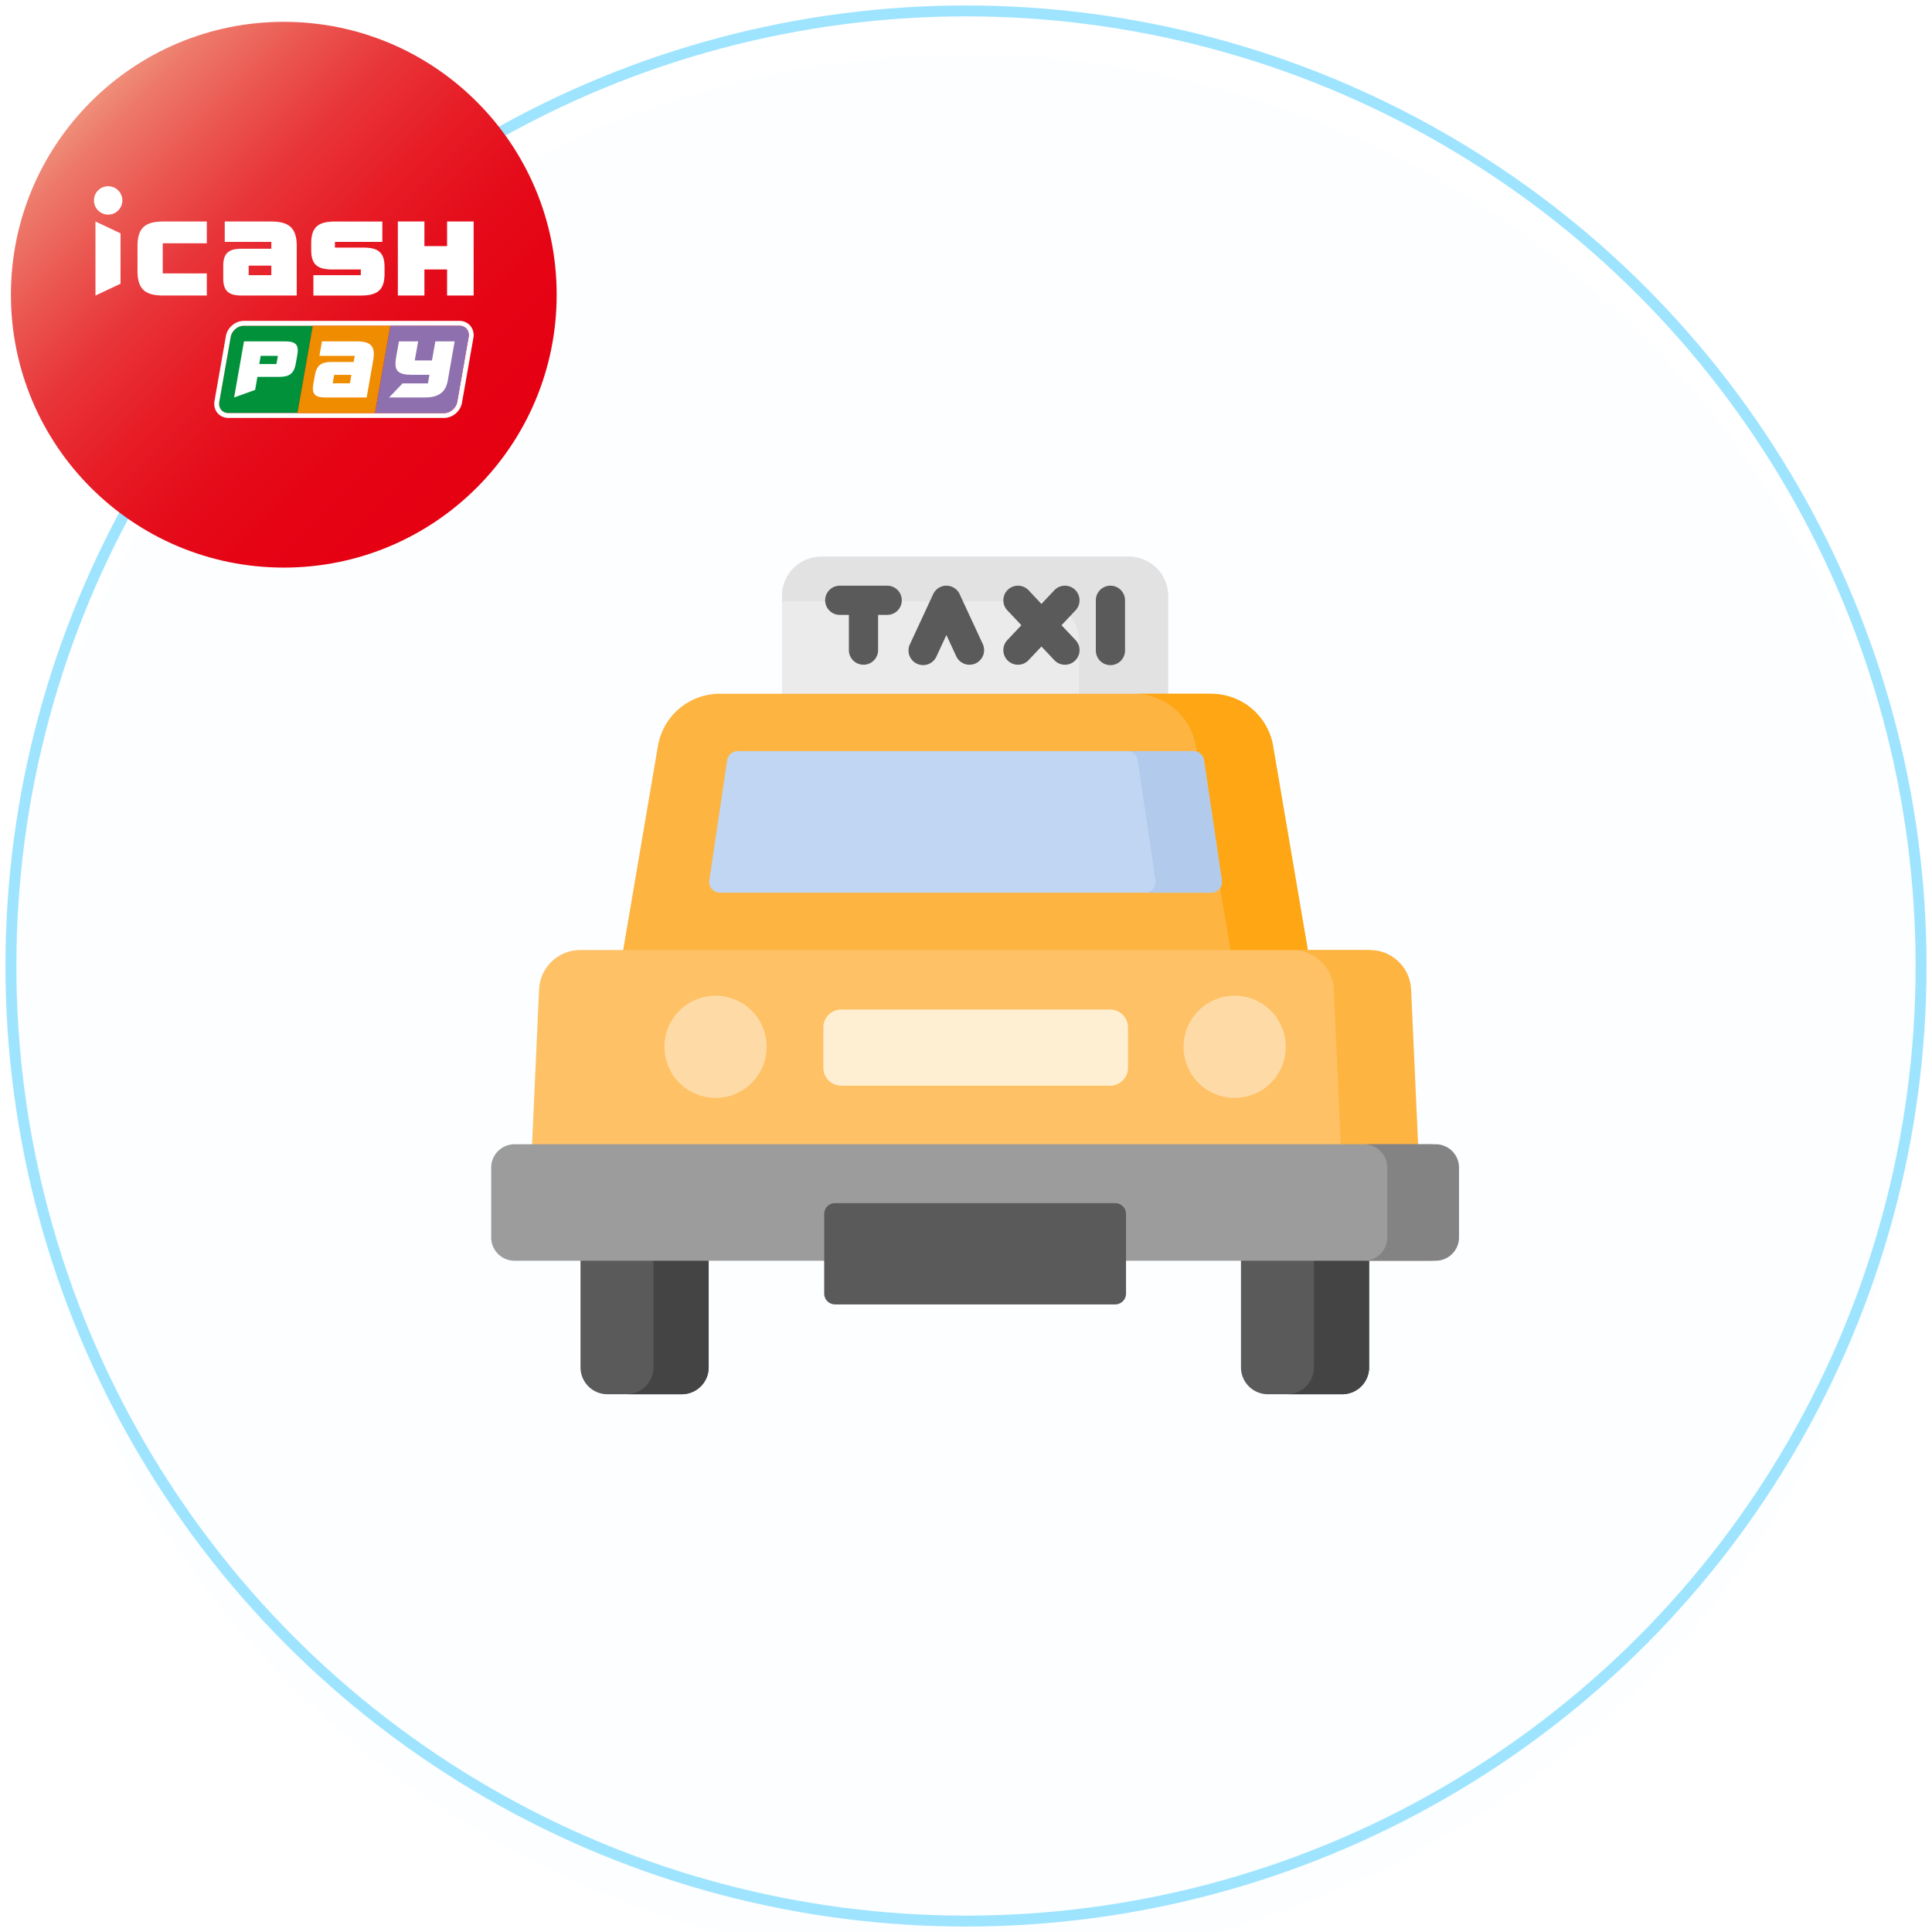 <svg width="177" height="177" viewBox="0 0 177 177" fill="none" xmlns="http://www.w3.org/2000/svg"><g filter="url(#filter0_i_1690_5618)"><circle cx="88.5" cy="88.5" r="87.5" fill="#FCFEFF"/></g><circle cx="88.5" cy="88.5" r="87.5" stroke="#9EE4FF"/><g clip-path="url(#clip0_1690_5618)"><path d="M26 52c13.807 0 25-11.193 25-25S39.807 2 26 2 1 13.193 1 27s11.193 25 25 25z" fill="url(#paint0_linear_1690_5618)"/><path d="M27.186 22.543c0-1.705-.748-2.25-2.38-2.25H20.59v1.867h4.267v.628h-2.725c-1.15 0-1.68.383-1.68 1.587v1.11c0 1.206.528 1.59 1.68 1.59h5.053v-4.532zm-2.328 2.668h-2.077v-.873h2.077v.872zm-5.91-2.923v-1.995h-3.97c-1.633 0-2.38.547-2.38 2.25v2.285c0 1.705.747 2.248 2.38 2.248h3.97v-2.028H14.91v-2.76h4.038zm19.934-1.995h-2.433v6.783h2.433v-2.388h2.077v2.388h2.433v-6.783h-2.433v2.253h-2.077v-2.253zm-27.841 1.082l-2.295-1.082v6.783l2.295-1.08v-4.62zm17.671 3.835v1.867h4.34c1.495 0 2.177-.48 2.177-1.985v-.64c0-1.34-.607-1.767-1.935-1.767h-2.61v-.523h4.343v-1.867h-4.335c-1.495 0-2.18.482-2.18 1.987v.64c0 1.338.607 1.765 1.935 1.765h2.607v.523h-4.342zM11.21 18.363a1.3 1.3 0 11-2.602-.002 1.3 1.3 0 012.601.002z" fill="#fff"/><path d="M22.341 29.844c-.567 0-1.107.46-1.207 1.027l-1.048 5.948c-.1.567.28 1.027.848 1.027h6.322l1.408-8.002H22.34z" fill="#00913A"/><path d="M42.086 29.843c.567 0 .945.46.847 1.028l-1.045 5.947c-.1.568-.64 1.028-1.207 1.028H20.936c-.568 0-.945-.46-.848-1.028l1.045-5.947c.1-.568.64-1.028 1.208-1.028h19.745zm0-.445H22.34c-.785 0-1.508.613-1.645 1.395l-1.045 5.948c-.07.402.03.802.275 1.095.245.292.605.455 1.01.455H40.68c.785 0 1.507-.613 1.645-1.395l1.045-5.948a1.34 1.34 0 00-.275-1.095 1.293 1.293 0 00-1.01-.455z" fill="#fff"/><path d="M28.661 29.844l-1.407 8.002h7.1l1.407-8.002h-7.1z" fill="#F08C00"/><path d="M42.086 29.844h-6.323l-1.407 8.002h6.322c.568 0 1.108-.46 1.208-1.027l1.044-5.948c.1-.567-.28-1.027-.847-1.027h.003z" fill="#8F70AE"/><path d="M41.654 31.273h-1.77l-.307 1.748h-1.578l.308-1.748h-1.758l-.262 1.488c-.22 1.257.205 1.577 1.48 1.577h1.577l-.14.79H36.88l-1.234 1.288h3.277c1.117 0 1.89-.37 2.095-1.528l.635-3.612.002-.003zm-7.46 1.705c.228-1.292-.267-1.705-1.502-1.705h-3.195l-.233 1.328H32.5l-.1.562h-2.065c-.872 0-1.325.29-1.485 1.205l-.147.84c-.16.913.19 1.205 1.06 1.205h3.83l.605-3.437-.003.002zm-2.14 2.14H30.48l.138-.777h1.575l-.138.777zm-5.87-3.845h-3.83l-.905 5.143 1.925-.693.21-1.197h2.028c.872 0 1.325-.29 1.485-1.205l.147-.84c.16-.913-.19-1.205-1.06-1.205v-.003zm-.857 2.078h-1.575l.132-.748h1.575l-.132.748z" fill="#fff"/></g><path d="M62.46 127.733h-6.813a2.463 2.463 0 01-2.463-2.463v-14.231a2.463 2.463 0 012.463-2.463h6.814a2.463 2.463 0 012.463 2.463v14.231a2.463 2.463 0 01-2.463 2.463zm60.509 0h-6.815a2.463 2.463 0 01-2.463-2.463v-14.231a2.463 2.463 0 012.463-2.463h6.815a2.463 2.463 0 012.462 2.463v14.231a2.462 2.462 0 01-2.462 2.463z" fill="#5A5A5A"/><path d="M62.463 108.576h-5.057a2.463 2.463 0 012.463 2.463v14.231a2.463 2.463 0 01-2.463 2.463h5.057a2.463 2.463 0 002.463-2.463v-14.231a2.463 2.463 0 00-2.463-2.463zm60.508 0h-5.057a2.463 2.463 0 012.463 2.463v14.231a2.463 2.463 0 01-2.463 2.463h5.057a2.463 2.463 0 002.463-2.463v-14.231a2.463 2.463 0 00-2.463-2.463z" fill="#444"/><path d="M104.587 74.988h-30.51a2.432 2.432 0 01-2.433-2.432V54.603A3.603 3.603 0 0175.248 51h28.168a3.603 3.603 0 013.603 3.603v17.953a2.432 2.432 0 01-2.432 2.432z" fill="#EBEBEB"/><path d="M103.416 51H75.248a3.603 3.603 0 00-3.604 3.603v.483h23.6a3.603 3.603 0 013.604 3.603v16.3h5.739a2.432 2.432 0 002.432-2.433V54.603A3.604 3.604 0 00103.416 51z" fill="#E2E2E2"/><path d="M81.28 53.658h-4.344a1.338 1.338 0 100 2.676h.834v3.227a1.338 1.338 0 102.676 0v-3.227h.835a1.338 1.338 0 100-2.676zm6.64.775a1.338 1.338 0 00-2.428 0L83.374 59a1.338 1.338 0 102.427 1.125l.903-1.947.903 1.947a1.338 1.338 0 102.428-1.126l-2.117-4.565zm10.562-.41a1.338 1.338 0 00-1.891.055l-1.179 1.25-1.178-1.25a1.338 1.338 0 00-1.948 1.836l1.287 1.365-1.287 1.364a1.338 1.338 0 101.948 1.836l1.178-1.25 1.179 1.25a1.334 1.334 0 001.891.056 1.338 1.338 0 00.056-1.892L97.25 57.28l1.287-1.365a1.338 1.338 0 00-.056-1.891zm3.25-.365c-.739 0-1.337.6-1.337 1.338v4.565a1.338 1.338 0 102.675 0v-4.565c0-.739-.599-1.338-1.338-1.338z" fill="#5A5A5A"/><path d="M110.468 63.559H65.941a5.747 5.747 0 00-5.665 4.782l-4.112 24.147h64.081l-4.112-24.147a5.746 5.746 0 00-5.665-4.782z" fill="#FDB441"/><path d="M116.64 68.34a5.747 5.747 0 00-5.665-4.781h-7.08a5.747 5.747 0 015.665 4.782l4.111 24.147h7.08l-4.111-24.147z" fill="#FEA613"/><path d="M125.002 87.037H53.161a3.777 3.777 0 00-3.773 3.606l-.857 18.928h81.101l-.857-18.928a3.776 3.776 0 00-3.773-3.606z" fill="#FEC165"/><path d="M129.278 90.645a3.776 3.776 0 00-3.772-3.606h-7.08a3.776 3.776 0 013.772 3.606l.857 18.928h7.08l-.857-18.928z" fill="#FDB441"/><path d="M133.161 113.362v-6.391a2.14 2.14 0 00-2.141-2.141H47.14a2.14 2.14 0 00-2.14 2.141v6.391c0 1.182.959 2.141 2.14 2.141h83.88a2.14 2.14 0 002.141-2.141z" fill="#9C9C9C"/><path d="M64.984 80.654l1.633-11.001a.985.985 0 01.975-.84h41.737c.488 0 .902.357.974.84l1.634 11.001a.986.986 0 01-.975 1.13H65.958a.985.985 0 01-.974-1.13z" fill="#C0D6F2"/><path d="M65.555 100.584a4.68 4.68 0 100-9.36 4.68 4.68 0 000 9.36zm47.558 0a4.68 4.68 0 100-9.36 4.68 4.68 0 000 9.36z" fill="#FEDBA6"/><path d="M101.701 99.463h-24.63a1.642 1.642 0 01-1.641-1.641V94.13c0-.907.735-1.642 1.642-1.642H101.7c.907 0 1.642.735 1.642 1.642v3.692c0 .906-.735 1.641-1.642 1.641z" fill="#FFEFD2"/><path d="M111.935 80.654l-1.634-11.001a.986.986 0 00-.975-.84h-6.068c.488 0 .903.357.974.84l1.634 11.001a.986.986 0 01-.974 1.13h6.068a.986.986 0 00.975-1.13z" fill="#B2CAEC"/><path d="M131.527 104.83h-6.574c1.182 0 2.141.959 2.141 2.141v6.391a2.142 2.142 0 01-2.141 2.141h6.574a2.14 2.14 0 002.141-2.141v-6.391a2.14 2.14 0 00-2.141-2.141z" fill="#838383"/><path d="M102.167 119.504H76.501a.994.994 0 01-.993-.994v-7.29c0-.549.445-.993.993-.993h25.666c.549 0 .994.444.994.993v7.29a.995.995 0 01-.994.994z" fill="#5A5A5A"/><defs><linearGradient id="paint0_linear_1690_5618" x1="8.322" y1="9.322" x2="43.678" y2="44.678" gradientUnits="userSpaceOnUse"><stop stop-color="#EF8F7A"/><stop offset=".06" stop-color="#ED796A"/><stop offset=".2" stop-color="#EA544F"/><stop offset=".33" stop-color="#E83539"/><stop offset=".48" stop-color="#E71E27"/><stop offset=".63" stop-color="#E50D1B"/><stop offset=".79" stop-color="#E50314"/><stop offset="1" stop-color="#E50012"/></linearGradient><clipPath id="clip0_1690_5618"><path fill="#fff" transform="translate(1 2)" d="M0 0h50v50H0z"/></clipPath><filter id="filter0_i_1690_5618" x=".5" y=".5" width="176" height="180" filterUnits="userSpaceOnUse" color-interpolation-filters="sRGB"><feFlood flood-opacity="0" result="BackgroundImageFix"/><feBlend in="SourceGraphic" in2="BackgroundImageFix" result="shape"/><feColorMatrix in="SourceAlpha" values="0 0 0 0 0 0 0 0 0 0 0 0 0 0 0 0 0 0 127 0" result="hardAlpha"/><feMorphology radius="5" in="SourceAlpha" result="effect1_innerShadow_1690_5618"/><feOffset dy="4"/><feGaussianBlur stdDeviation="4.8"/><feComposite in2="hardAlpha" operator="arithmetic" k2="-1" k3="1"/><feColorMatrix values="0 0 0 0 0.644 0 0 0 0 0.964 0 0 0 0 1 0 0 0 0.25 0"/><feBlend in2="shape" result="effect1_innerShadow_1690_5618"/></filter></defs></svg>